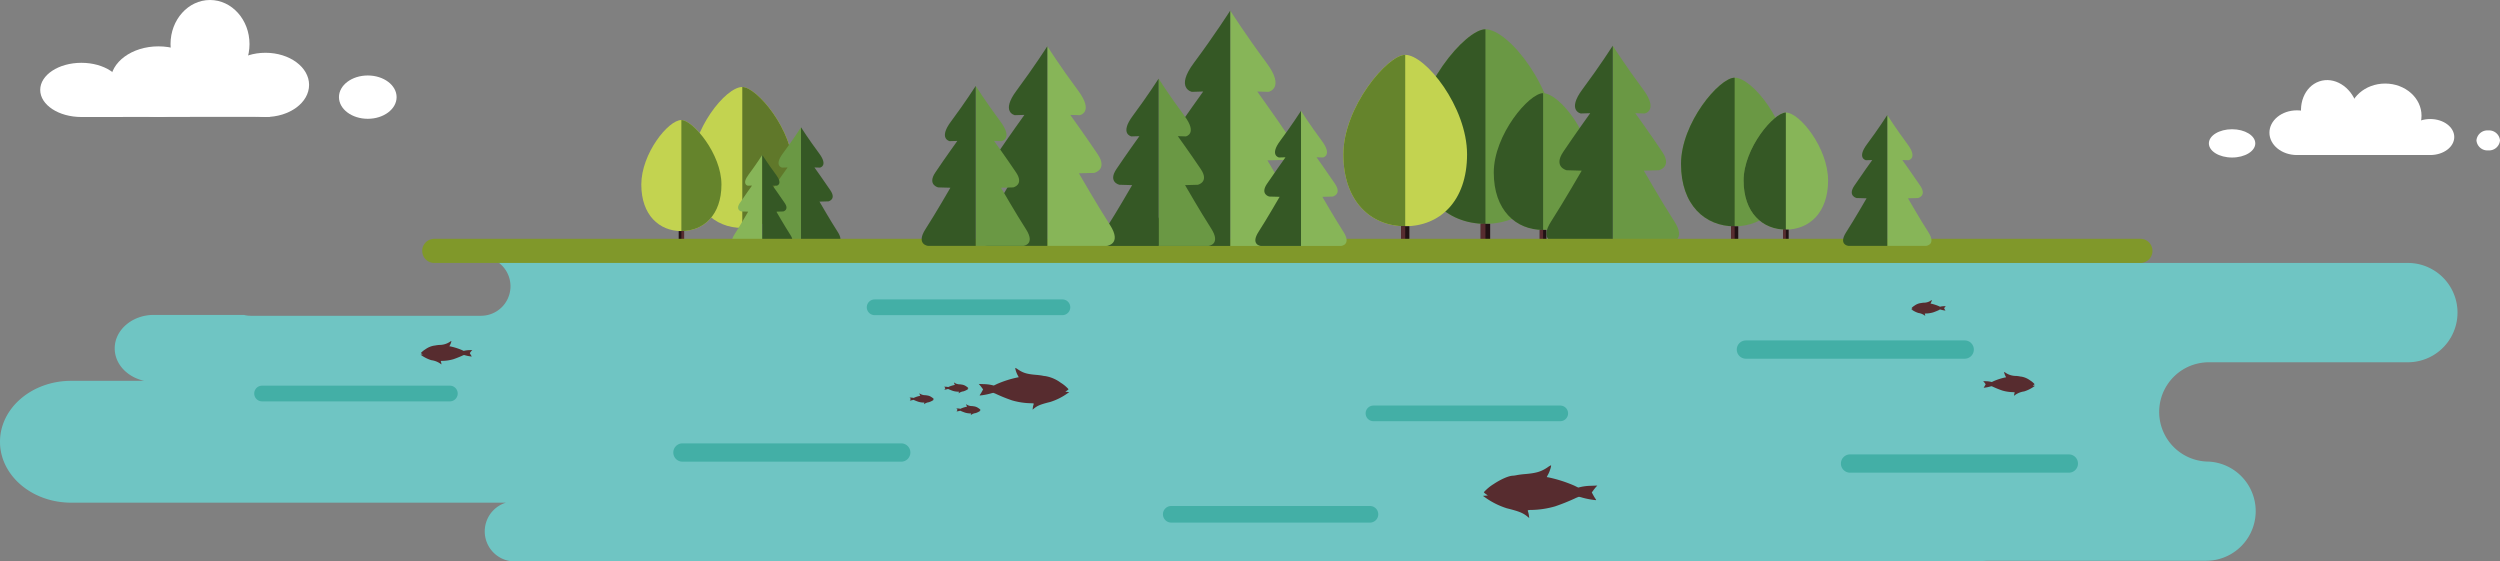 <svg xmlns="http://www.w3.org/2000/svg" xmlns:xlink="http://www.w3.org/1999/xlink" width="755.476" height="169.661" viewBox="0 0 755.476 169.661">
  <rect x="0" y="0" width="755.476" height="169.661" fill="#808080" stroke="none"/>
  <defs>
    <clipPath id="clip-path">
      <path id="Path_2241" data-name="Path 2241" d="M0,8.744H87.976v-23.4H0Z" transform="translate(0 14.657)" fill="none"/>
    </clipPath>
    <clipPath id="clip-path-2">
      <path id="Path_2246" data-name="Path 2246" d="M0,4.585H107.7v-35.9H0Z" transform="translate(0 31.313)" fill="none"/>
    </clipPath>
  </defs>
  <g id="Group_4008" data-name="Group 4008" transform="translate(-216 -3732.802)">
    <g id="Group_3982" data-name="Group 3982" transform="translate(883.5 3771.657)">
      <g id="Group_3981" data-name="Group 3981" transform="translate(0 -14.657)" clip-path="url(#clip-path)">
        <g id="Group_3974" data-name="Group 3974" transform="translate(18.3 9.144)">
          <path id="Path_2234" data-name="Path 2234" d="M0,2.523C0,6.254,3.723,9.278,8.312,9.278s8.313-3.024,8.313-6.755S12.9-4.229,8.312-4.229,0-1.207,0,2.523" transform="translate(0 4.229)" fill="#fff"/>
        </g>
        <g id="Group_3975" data-name="Group 3975" transform="translate(27.832 0)">
          <path id="Path_2235" data-name="Path 2235" d="M.227,4.794c1.763,5.317,6.816,8.374,11.291,6.829S18.187,4.514,16.426-.8,9.609-9.18,5.137-7.634-1.534-.525.227,4.794" transform="translate(0.381 8.035)" fill="#fff"/>
        </g>
        <g id="Group_3976" data-name="Group 3976" transform="translate(42.283 1.051)">
          <path id="Path_2236" data-name="Path 2236" d="M0,3.628c0,5.361,4.921,9.709,10.989,9.709S21.978,8.989,21.978,3.628,17.058-6.081,10.989-6.081,0-1.734,0,3.628" transform="translate(0 6.081)" fill="#fff"/>
        </g>
        <g id="Group_3977" data-name="Group 3977" transform="translate(59.653 11.77)">
          <path id="Path_2237" data-name="Path 2237" d="M0,2.033c0,3,3.244,5.441,7.247,5.441S14.5,5.037,14.5,2.033s-3.244-5.44-7.248-5.44S0-.972,0,2.033" transform="translate(0 3.407)" fill="#fff"/>
        </g>
        <g id="Group_3978" data-name="Group 3978" transform="translate(25.428 13.441)">
          <path id="Path_2238" data-name="Path 2238" d="M.335,3.437H40.91s6.714-4.424-1.1-4.493S14.089-5.762,14.089-5.762L4.321-2s-7.391.655-3.987,5.44" transform="translate(0.561 5.762)" fill="#fff"/>
        </g>
        <g id="Group_3979" data-name="Group 3979" transform="translate(0 14.856)">
          <path id="Path_2239" data-name="Path 2239" d="M0,1.6c0,2.36,3.137,4.272,7.014,4.272S14.026,3.956,14.026,1.6,10.887-2.676,7.014-2.676,0-.763,0,1.6" transform="translate(0 2.676)" fill="#fff"/>
        </g>
        <g id="Group_3980" data-name="Group 3980" transform="translate(80.862 15.215)">
          <path id="Path_2240" data-name="Path 2240" d="M0,1.128A3.32,3.32,0,0,0,3.556,4.147,3.322,3.322,0,0,0,7.114,1.128,3.322,3.322,0,0,0,3.556-1.89,3.32,3.32,0,0,0,0,1.128" transform="translate(0 1.89)" fill="#fff"/>
        </g>
      </g>
    </g>
    <g id="Group_3991" data-name="Group 3991" transform="translate(228.153 3764.115)">
      <g id="Group_3987" data-name="Group 3987" transform="translate(0 -31.313)" clip-path="url(#clip-path-2)">
        <g id="Group_3983" data-name="Group 3983" transform="translate(54.899 15.949)">
          <path id="Path_2242" data-name="Path 2242" d="M0,1.24c0,5.358,5.9,9.7,13.176,9.7S26.352,6.6,26.352,1.24s-5.9-9.706-13.176-9.706S0-4.121,0,1.24" transform="translate(0 8.466)" fill="#fff"/>
        </g>
        <g id="Group_3984" data-name="Group 3984" transform="translate(21.225 14.008)">
          <path id="Path_2243" data-name="Path 2243" d="M0,1.363c0,5.9,6.491,10.676,14.494,10.676S28.989,7.261,28.989,1.363,22.5-9.311,14.494-9.311,0-4.53,0,1.363" transform="translate(0 9.311)" fill="#fff"/>
        </g>
        <g id="Group_3985" data-name="Group 3985" transform="translate(0 18.98)">
          <path id="Path_2244" data-name="Path 2244" d="M0,1.046C0,5.57,5.569,9.235,12.442,9.235S24.887,5.57,24.887,1.046,19.318-7.143,12.442-7.143,0-3.477,0,1.046" transform="translate(0 7.143)" fill="#fff"/>
        </g>
        <g id="Group_3986" data-name="Group 3986" transform="translate(39.379 -0.001)">
          <path id="Path_2245" data-name="Path 2245" d="M0,1.7C0,9.056,5.345,15.018,11.933,15.018S23.867,9.056,23.867,1.7,18.522-11.615,11.933-11.615,0-5.652,0,1.7" transform="translate(0 11.615)" fill="#fff"/>
        </g>
      </g>
      <g id="Group_3988" data-name="Group 3988" transform="translate(11.86 -11.075)">
        <path id="Path_2247" data-name="Path 2247" d="M4.16.154l-20.2,5.729-12.367.666.582,7.523,57.043-.057L19.329,1.605l-4.7-2.654Z" transform="translate(28.411 1.049)" fill="#fff"/>
      </g>
      <g id="Group_3990" data-name="Group 3990" transform="translate(0 -31.313)" clip-path="url(#clip-path-2)">
        <g id="Group_3989" data-name="Group 3989" transform="translate(90.276 22.809)">
          <path id="Path_2248" data-name="Path 2248" d="M0,.836C0,4.452,3.9,7.382,8.708,7.382S17.42,4.452,17.42.836s-3.9-6.544-8.712-6.544S0-2.778,0,.836" transform="translate(0 5.708)" fill="#fff"/>
        </g>
      </g>
    </g>
    <g id="Group_4006" data-name="Group 4006" transform="translate(281.437 3484.948)">
      <g id="Group_4003" data-name="Group 4003">
        <g id="Group_3954" data-name="Group 3954">
          <path id="Path_2205" data-name="Path 2205" d="M442.554,297.407c0,12.407,7.254,18.837,16.206,18.837s16.208-6.434,16.208-18.837-10.862-26.076-16.208-26.076c-4.617,0-16.206,13.674-16.206,26.076" fill="#6a9844"/>
        </g>
        <g id="Group_3955" data-name="Group 3955">
          <path id="Path_2206" data-name="Path 2206" d="M442.554,297.407c0,12.407,7.254,18.837,16.206,18.837V271.331c-4.617,0-16.206,13.674-16.206,26.076" fill="#355825"/>
        </g>
        <path id="Path_2208" data-name="Path 2208" d="M457.674,320.95h2.173v-4.706h-2.173Z" fill="#211214"/>
        <path id="Path_2209" data-name="Path 2209" d="M458.759,320.95h-1.088v-4.706h1.085Z" fill="#572c2f"/>
        <g id="Group_3999" data-name="Group 3999">
          <g id="Group_3959" data-name="Group 3959">
            <g id="Group_3957" data-name="Group 3957">
              <path id="Path_2210" data-name="Path 2210" d="M461.463,302.4c0,9.77,5.715,14.837,12.766,14.837s12.766-5.068,12.766-14.837-8.556-20.54-12.766-20.54c-3.634,0-12.766,10.773-12.766,20.54" fill="#87b558"/>
            </g>
            <g id="Group_3958" data-name="Group 3958">
              <path id="Path_2211" data-name="Path 2211" d="M461.463,302.4c0,9.77,5.715,14.837,12.766,14.837V281.864c-3.639,0-12.766,10.773-12.766,20.54" fill="#355825"/>
            </g>
          </g>
        </g>
        <path id="Path_2213" data-name="Path 2213" d="M473.373,320.95h1.712v-3.706h-1.712Z" fill="#211214"/>
        <path id="Path_2214" data-name="Path 2214" d="M474.229,320.95h-.856v-3.706h.856Z" fill="#572c2f"/>
        <g id="Group_3963" data-name="Group 3963">
          <g id="Group_3961" data-name="Group 3961">
            <path id="Path_2216" data-name="Path 2216" d="M362.232,290.836c0,16.235,9.5,24.654,21.218,24.654s21.215-8.423,21.215-24.654S390.45,256.7,383.45,256.7c-6.045,0-21.218,17.9-21.218,34.135" fill="#6a9844"/>
          </g>
          <g id="Group_3962" data-name="Group 3962">
            <path id="Path_2217" data-name="Path 2217" d="M362.232,290.836c0,16.235,9.5,24.654,21.218,24.654V256.7c-6.045,0-21.218,17.9-21.218,34.135" fill="#355825"/>
          </g>
        </g>
        <path id="Path_2219" data-name="Path 2219" d="M382.028,321.652h2.848v-6.16h-2.848Z" fill="#211214"/>
        <path id="Path_2220" data-name="Path 2220" d="M383.452,321.652h-1.423v-6.16h1.423Z" fill="#572c2f"/>
        <g id="Group_4000" data-name="Group 4000">
          <g id="Group_3966" data-name="Group 3966">
            <g id="Group_3964" data-name="Group 3964">
              <path id="Path_2221" data-name="Path 2221" d="M340.515,294.5c0,14.3,8.37,21.721,18.69,21.721s18.69-7.418,18.69-21.721-12.526-30.071-18.69-30.071c-5.324,0-18.69,15.769-18.69,30.071" fill="#c3d350"/>
            </g>
            <g id="Group_3965" data-name="Group 3965">
              <path id="Path_2222" data-name="Path 2222" d="M340.515,294.5c0,14.3,8.37,21.721,18.69,21.721V264.433c-5.324,0-18.69,15.769-18.69,30.071" fill="#65842c"/>
            </g>
          </g>
        </g>
        <path id="Path_2224" data-name="Path 2224" d="M357.952,321.652h2.51v-5.427h-2.51Z" fill="#211214"/>
        <path id="Path_2225" data-name="Path 2225" d="M359.206,321.652h-1.254v-5.427h1.254Z" fill="#572c2f"/>
        <g id="Group_4001" data-name="Group 4001">
          <g id="Group_3969" data-name="Group 3969">
            <g id="Group_3967" data-name="Group 3967">
              <path id="Path_2226" data-name="Path 2226" d="M385.965,300c0,11.409,6.673,17.325,14.909,17.325s14.908-5.916,14.908-17.325-9.994-23.988-14.908-23.988c-4.247,0-14.909,12.581-14.909,23.988" fill="#6a9844"/>
            </g>
            <g id="Group_3968" data-name="Group 3968">
              <path id="Path_2227" data-name="Path 2227" d="M385.966,300c0,11.409,6.673,17.325,14.908,17.325V276.01c-4.248,0-14.908,12.581-14.908,23.988" fill="#355825"/>
            </g>
          </g>
        </g>
        <path id="Path_2229" data-name="Path 2229" d="M399.871,321.652h2v-4.33h-2Z" fill="#211214"/>
        <path id="Path_2230" data-name="Path 2230" d="M400.874,321.653h-1v-4.331h1Z" fill="#572c2f"/>
        <g id="Group_4002" data-name="Group 4002">
          <g id="Group_3972" data-name="Group 3972">
            <g id="Group_3970" data-name="Group 3970">
              <path id="Path_2231" data-name="Path 2231" d="M421.93,261.664V320.99h17.7s4.591-.518.9-6.23-9.225-15.335-9.225-15.335l4.554-.125s4.11-.966,1.026-5.553c-3.54-5.275-8.144-11.685-8.144-11.685l2.835.084s4.3-.868-.506-7.318c-5.232-7.011-9.147-13.164-9.147-13.164" fill="#6a9844"/>
            </g>
            <g id="Group_3971" data-name="Group 3971">
              <path id="Path_2232" data-name="Path 2232" d="M421.93,261.664V320.99H404.214s-4.594-.518-.913-6.23,9.236-15.335,9.236-15.335l-4.555-.125s-4.109-.966-1.027-5.553c3.545-5.275,8.154-11.685,8.154-11.685l-2.848.084s-4.288-.868.513-7.318c5.224-7.011,9.156-13.164,9.156-13.164" fill="#355825"/>
            </g>
          </g>
        </g>
      </g>
      <path id="Path_2250" data-name="Path 2250" d="M662.187,327.319H295.043c-61.637-4.436-191.579-8.747-213.847-1.781a8.917,8.917,0,0,1-1.314,17.741H10.311a8.948,8.948,0,0,1-2.062-.262h-27.2c-6.529,0-11.822,4.531-11.822,10.119,0,4.729,3.793,8.689,8.913,9.8H-43.931c-11.879,0-21.506,8.243-21.506,18.41h0c0,10.168,9.627,18.411,21.506,18.411H87.434a9.083,9.083,0,0,0,2.693,17.757h442.3a30.391,30.391,0,0,1,3.467-.2h65.339a14.995,14.995,0,0,0,.76-29.97h.057a15.008,15.008,0,0,1,.011-30.016h60.132a15.007,15.007,0,1,0-.005-30.014Z" fill="#6fc5c3"/>
      <g id="Group_3884" data-name="Group 3884">
        <path id="Path_2123" data-name="Path 2123" d="M11.388,366.773a2.371,2.371,0,0,0,2.371,2.373H70.551a2.374,2.374,0,0,0,0-4.747H13.762a2.373,2.373,0,0,0-2.374,2.372v0" fill="#43afa6"/>
      </g>
      <g id="Group_3885" data-name="Group 3885">
        <path id="Path_2124" data-name="Path 2124" d="M196.5,340.713a2.371,2.371,0,0,0,2.371,2.373h56.792a2.374,2.374,0,0,0,0-4.747H198.876a2.374,2.374,0,0,0-2.374,2.374" fill="#43afa6"/>
      </g>
      <g id="Group_3886" data-name="Group 3886">
        <path id="Path_2125" data-name="Path 2125" d="M347.246,372.773a2.36,2.36,0,0,0,2.36,2.362h56.5a2.362,2.362,0,0,0,0-4.723h-56.5a2.361,2.361,0,0,0-2.362,2.361" fill="#43afa6"/>
      </g>
      <g id="Group_3887" data-name="Group 3887">
        <path id="Path_2126" data-name="Path 2126" d="M138.032,384.6a2.763,2.763,0,0,0,2.763,2.763h66.111a2.763,2.763,0,0,0,0-5.526H140.795a2.763,2.763,0,0,0-2.763,2.763h0" fill="#43afa6"/>
      </g>
      <g id="Group_3888" data-name="Group 3888">
        <path id="Path_2127" data-name="Path 2127" d="M285.993,403.269a2.508,2.508,0,0,0,2.506,2.508h60.008a2.508,2.508,0,0,0,.1-5.015c-.034,0-.067,0-.1,0H288.5a2.509,2.509,0,0,0-2.508,2.507" fill="#43afa6"/>
      </g>
      <g id="Group_3890" data-name="Group 3890">
        <path id="Path_2129" data-name="Path 2129" d="M174.245,298.87c0,11.763-6.881,17.862-15.369,17.862s-15.369-6.1-15.369-17.862,10.3-24.728,15.369-24.728c4.38,0,15.369,12.969,15.369,24.728" fill="#c3d350"/>
      </g>
      <g id="Group_3891" data-name="Group 3891">
        <path id="Path_2130" data-name="Path 2130" d="M174.245,298.87c0,11.763-6.882,17.862-15.369,17.862v-42.59c4.38,0,15.369,12.969,15.369,24.728" fill="#60782a"/>
      </g>
      <path id="Path_2132" data-name="Path 2132" d="M159.906,321.2h-2.058v-4.464h2.063Z" fill="#211214"/>
      <path id="Path_2133" data-name="Path 2133" d="M159.908,321.2h-1.032v-4.464h1.032Z" fill="#572c2f"/>
      <g id="Group_4004" data-name="Group 4004">
        <g id="Group_3895" data-name="Group 3895">
          <g id="Group_3893" data-name="Group 3893">
            <path id="Path_2134" data-name="Path 2134" d="M152.578,303.607c0,9.267-5.421,14.074-12.111,14.074s-12.107-4.808-12.107-14.074,8.116-19.483,12.108-19.483c3.452,0,12.111,10.219,12.111,19.483" fill="#c3d350"/>
          </g>
          <g id="Group_3894" data-name="Group 3894">
            <path id="Path_2135" data-name="Path 2135" d="M152.579,303.607c0,9.266-5.422,14.073-12.111,14.073V284.124c3.452,0,12.111,10.219,12.111,19.483" fill="#65842c"/>
          </g>
        </g>
      </g>
      <path id="Path_2137" data-name="Path 2137" d="M141.281,321.2h-1.625v-3.517h1.625Z" fill="#211214"/>
      <path id="Path_2138" data-name="Path 2138" d="M141.281,321.2h-.813v-3.517h.813Z" fill="#572c2f"/>
      <g id="Group_3896" data-name="Group 3896">
        <path id="Path_2139" data-name="Path 2139" d="M176.62,286.324v35.283H166.1s-2.736-.309-.546-3.706,5.49-9.119,5.49-9.119l-2.707-.075s-2.444-.576-.611-3.3c2.106-3.138,4.845-6.948,4.845-6.948l-1.69.046s-2.549-.513.3-4.347c3.107-4.174,5.44-7.834,5.44-7.834" fill="#6a9844"/>
      </g>
      <g id="Group_3897" data-name="Group 3897">
        <path id="Path_2140" data-name="Path 2140" d="M176.62,286.324v35.283h10.53s2.736-.309.543-3.706-5.49-9.119-5.49-9.119l2.712-.075s2.441-.576.608-3.3c-2.106-3.138-4.845-6.948-4.845-6.948l1.689.046s2.554-.513-.3-4.347c-3.11-4.174-5.447-7.834-5.447-7.834" fill="#355825"/>
      </g>
      <g id="Group_3898" data-name="Group 3898">
        <path id="Path_2141" data-name="Path 2141" d="M164.912,294.663v26.945h-8.038s-2.085-.235-.412-2.832,4.191-6.962,4.191-6.962l-2.07-.059s-1.865-.438-.465-2.522c1.608-2.395,3.7-5.3,3.7-5.3l-1.289.035s-1.949-.392.23-3.322c2.375-3.185,4.153-5.978,4.153-5.978" fill="#87b558"/>
      </g>
      <g id="Group_3899" data-name="Group 3899">
        <path id="Path_2142" data-name="Path 2142" d="M164.914,294.663v26.945h8.044s2.085-.235.413-2.831-4.193-6.962-4.193-6.962l2.074-.06s1.863-.438.463-2.522c-1.609-2.395-3.7-5.3-3.7-5.3l1.29.037s1.947-.392-.233-3.322c-2.375-3.187-4.158-5.98-4.158-5.98" fill="#355825"/>
      </g>
      <g id="Group_3900" data-name="Group 3900">
        <path id="Path_2143" data-name="Path 2143" d="M543.218,367.162a3.225,3.225,0,0,1,.11-.522.492.492,0,0,0,.046-.233,1.72,1.72,0,0,0-.379-.043,12.335,12.335,0,0,1-3.371-.5A28.108,28.108,0,0,1,537,364.82a4.448,4.448,0,0,0-.618-.257,4.865,4.865,0,0,0-.519.13,11.043,11.043,0,0,1-1.621.314c-.273.033-.273.037-.07-.256.06-.086.184-.3.276-.47l.167-.311-.216-.294c-.117-.162-.287-.373-.376-.47l-.16-.178.841.03a7.265,7.265,0,0,1,1.3.136l.465.106.535-.26a18.441,18.441,0,0,1,3.656-1.158c.065,0,.119-.01.119-.022s-.094-.2-.208-.406c-.216-.4-.454-1.2-.359-1.2a2.378,2.378,0,0,1,.43.253,5.579,5.579,0,0,0,3.192.949,10.473,10.473,0,0,1,1.041.135,3.716,3.716,0,0,0,.525.079,6.245,6.245,0,0,1,2.661,1.149,5.994,5.994,0,0,1,1.335,1.119,1.035,1.035,0,0,1-.275.244l-.275.2.681.052-.409.29a10.579,10.579,0,0,1-2.885,1.416,6.1,6.1,0,0,0-2.849,1.167l-.2.171Z" fill="#572c2f"/>
      </g>
      <g id="Group_3901" data-name="Group 3901">
        <path id="Path_2144" data-name="Path 2144" d="M396.6,403.72a7.332,7.332,0,0,0-.243-1.152,1.142,1.142,0,0,1-.1-.516,3.854,3.854,0,0,1,.836-.094,27.352,27.352,0,0,0,7.445-1.1,62.211,62.211,0,0,0,5.8-2.315,10.209,10.209,0,0,1,1.358-.566,10.5,10.5,0,0,1,1.146.29,24.4,24.4,0,0,0,3.574.687c.6.073.6.083.151-.565-.132-.19-.4-.655-.608-1.035l-.368-.69.475-.648c.262-.355.636-.824.832-1.038l.354-.392-1.857.067a16.307,16.307,0,0,0-2.882.3l-1.025.235-1.179-.575a40.615,40.615,0,0,0-8.056-2.551c-.144,0-.262-.022-.262-.049s.2-.432.455-.9c.478-.89,1-2.65.8-2.65a5.438,5.438,0,0,0-.949.565c-2,1.366-3.484,1.808-7.045,2.1a22.62,22.62,0,0,0-2.3.3,8.267,8.267,0,0,1-1.16.176c-1.228,0-3.631,1.036-5.877,2.536a13.343,13.343,0,0,0-2.953,2.463,2.213,2.213,0,0,0,.608.541l.606.435-1.5.117.906.638a23.277,23.277,0,0,0,6.362,3.129c3.709.919,4.909,1.414,6.291,2.57l.446.379Z" fill="#572c2f"/>
      </g>
      <g id="Group_4005" data-name="Group 4005">
        <g id="Group_3902" data-name="Group 3902">
          <path id="Path_2145" data-name="Path 2145" d="M246.667,371.106a5.653,5.653,0,0,1,.192-.911.848.848,0,0,0,.079-.409,3.031,3.031,0,0,0-.665-.073,21.767,21.767,0,0,1-5.886-.871,48.4,48.4,0,0,1-4.587-1.829,7.732,7.732,0,0,0-1.077-.447,8.107,8.107,0,0,0-.906.227,19.67,19.67,0,0,1-2.827.543c-.478.058-.476.065-.117-.448.1-.149.321-.519.481-.819l.292-.544-.376-.513c-.206-.282-.5-.652-.657-.822l-.281-.309,1.47.052a12.82,12.82,0,0,1,2.271.238l.813.186.933-.454a31.953,31.953,0,0,1,6.375-2.019c.114,0,.206-.019.206-.04s-.162-.341-.36-.711c-.378-.7-.8-2.1-.628-2.1a4.272,4.272,0,0,1,.751.446c1.585,1.082,2.755,1.43,5.574,1.66.636.052,1.454.157,1.819.233a6.615,6.615,0,0,0,.917.14,10.914,10.914,0,0,1,4.65,2.006,10.505,10.505,0,0,1,2.336,1.95,1.785,1.785,0,0,1-.481.427l-.48.347,1.19.092-.715.508a18.421,18.421,0,0,1-5.039,2.481c-2.934.727-3.883,1.116-4.977,2.033l-.357.3Z" fill="#572c2f"/>
        </g>
        <g id="Group_3903" data-name="Group 3903">
          <path id="Path_2146" data-name="Path 2146" d="M224.272,366.583a1.352,1.352,0,0,1,.052-.237.242.242,0,0,0,.024-.106.734.734,0,0,0-.181-.019,5.963,5.963,0,0,1-1.582-.227c-.292-.089-.891-.321-1.237-.473a2.1,2.1,0,0,0-.285-.121,2.262,2.262,0,0,0-.243.059,5.418,5.418,0,0,1-.76.143c-.129.019-.129.019-.032-.117.027-.038.086-.135.129-.213l.078-.141-.1-.133c-.056-.075-.135-.17-.176-.214l-.076-.081.4.014a3.405,3.405,0,0,1,.613.062l.211.042.251-.113a8.85,8.85,0,0,1,1.712-.527c.03,0,.056,0,.056-.01a1.59,1.59,0,0,0-.1-.186c-.1-.183-.214-.544-.168-.544a1.208,1.208,0,0,1,.2.116,2.7,2.7,0,0,0,1.5.432c.171.013.39.041.489.06a1.851,1.851,0,0,0,.246.037,2.975,2.975,0,0,1,1.249.522,2.751,2.751,0,0,1,.629.513.475.475,0,0,1-.129.111l-.13.09.321.024-.192.13a5.063,5.063,0,0,1-1.354.645,2.9,2.9,0,0,0-1.338.53l-.1.078Z" fill="#572c2f"/>
        </g>
        <g id="Group_3904" data-name="Group 3904">
          <path id="Path_2147" data-name="Path 2147" d="M227.947,373.154a1.354,1.354,0,0,1,.052-.237.242.242,0,0,0,.024-.106.732.732,0,0,0-.181-.019,5.964,5.964,0,0,1-1.582-.227c-.292-.089-.891-.321-1.237-.473a2.1,2.1,0,0,0-.285-.121,2.263,2.263,0,0,0-.243.059,5.414,5.414,0,0,1-.76.143c-.129.019-.129.019-.032-.117.027-.038.086-.135.129-.213l.078-.141-.1-.133a2.583,2.583,0,0,0-.178-.214l-.075-.081.4.014a3.409,3.409,0,0,1,.613.062l.212.042.251-.113a8.848,8.848,0,0,1,1.712-.527c.03,0,.056,0,.056-.01a1.585,1.585,0,0,0-.1-.186c-.1-.183-.214-.544-.168-.544a1.213,1.213,0,0,1,.2.116,2.7,2.7,0,0,0,1.5.432c.171.013.39.041.489.06a1.85,1.85,0,0,0,.246.037,2.976,2.976,0,0,1,1.249.522,2.751,2.751,0,0,1,.629.513.475.475,0,0,1-.129.111l-.13.09.321.024-.192.13a5.061,5.061,0,0,1-1.354.645,2.9,2.9,0,0,0-1.338.53l-.1.078Z" fill="#572c2f"/>
        </g>
        <g id="Group_3905" data-name="Group 3905">
          <path id="Path_2148" data-name="Path 2148" d="M213.825,369.867a1.27,1.27,0,0,1,.052-.237.242.242,0,0,0,.024-.106.733.733,0,0,0-.181-.019,5.964,5.964,0,0,1-1.582-.227c-.292-.089-.891-.321-1.237-.473a2.1,2.1,0,0,0-.285-.121,2.262,2.262,0,0,0-.243.059,5.419,5.419,0,0,1-.76.143c-.129.019-.129.019-.032-.117.027-.038.086-.135.129-.213l.078-.141-.1-.133a2.587,2.587,0,0,0-.178-.214l-.075-.081.4.014a3.319,3.319,0,0,1,.613.062l.212.042.251-.113a8.85,8.85,0,0,1,1.712-.527c.03,0,.056,0,.056-.01a1.588,1.588,0,0,0-.1-.186c-.1-.183-.214-.544-.168-.544a1.207,1.207,0,0,1,.2.116,2.7,2.7,0,0,0,1.5.432c.171.013.39.041.489.06a1.845,1.845,0,0,0,.246.037,2.976,2.976,0,0,1,1.249.522,2.751,2.751,0,0,1,.629.513.474.474,0,0,1-.129.111l-.13.09.321.024-.192.13a5.063,5.063,0,0,1-1.354.645,2.9,2.9,0,0,0-1.338.53l-.1.078Z" fill="#572c2f"/>
        </g>
      </g>
      <g id="Group_3906" data-name="Group 3906">
        <path id="Path_2149" data-name="Path 2149" d="M516.321,343.122a2.342,2.342,0,0,0-.077-.344.31.31,0,0,1-.026-.156,1.119,1.119,0,0,1,.252-.029,8.3,8.3,0,0,0,2.247-.331c.414-.131,1.263-.471,1.751-.7a.637.637,0,0,1,.757-.084,7.58,7.58,0,0,0,1.079.206c.181.022.181.025.044-.17-.04-.057-.122-.2-.183-.313l-.11-.207.143-.2c.079-.108.192-.249.251-.314l.108-.117-.562.019a4.874,4.874,0,0,0-.87.092l-.309.07-.355-.173a12.294,12.294,0,0,0-2.433-.771c-.043,0-.078-.006-.078-.014s.062-.13.136-.271c.144-.268.3-.8.24-.8a1.628,1.628,0,0,0-.282.173,3.717,3.717,0,0,1-2.131.632c-.243.021-.555.06-.7.089a2.583,2.583,0,0,1-.349.054,4.147,4.147,0,0,0-1.774.765,3.98,3.98,0,0,0-.892.744.668.668,0,0,0,.184.163l.183.132-.454.035.273.192a7.031,7.031,0,0,0,1.923.947,4.065,4.065,0,0,1,1.9.774l.137.118Z" fill="#572c2f"/>
      </g>
      <g id="Group_3907" data-name="Group 3907">
        <path id="Path_2150" data-name="Path 2150" d="M67.964,358l-.2-.168a6.138,6.138,0,0,0-2.849-1.131,10.618,10.618,0,0,1-2.885-1.4l-.409-.284.681-.051-.275-.2a1.053,1.053,0,0,1-.275-.24,5.912,5.912,0,0,1,1.336-1.1,6.285,6.285,0,0,1,2.661-1.128,4.023,4.023,0,0,0,.525-.079c.209-.043.678-.1,1.041-.132a5.652,5.652,0,0,0,3.192-.933,2.336,2.336,0,0,1,.429-.251c.1,0-.143.779-.359,1.179-.114.208-.208.388-.208.4s.054.022.119.022a18.47,18.47,0,0,1,3.656,1.132l.535.256.465-.1a7.474,7.474,0,0,1,1.3-.135l.841-.029-.16.175c-.089.1-.259.3-.376.462l-.216.287.167.308c.092.168.216.376.276.46.2.287.2.284-.07.252a11.439,11.439,0,0,1-1.621-.306,4.624,4.624,0,0,0-.519-.129,4.6,4.6,0,0,0-.618.252c-.725.332-2,.832-2.625,1.032a12.683,12.683,0,0,1-3.371.489,1.731,1.731,0,0,0-.379.041.494.494,0,0,0,.046.23,3.082,3.082,0,0,1,.11.511Z" fill="#572c2f"/>
      </g>
      <g id="Group_3908" data-name="Group 3908">
        <path id="Path_2151" data-name="Path 2151" d="M459.4,353.491a2.763,2.763,0,0,0,2.763,2.763h66.111a2.763,2.763,0,0,0,0-5.526H462.163a2.763,2.763,0,0,0-2.763,2.763h0" fill="#43afa6"/>
      </g>
      <g id="Group_3909" data-name="Group 3909">
        <path id="Path_2152" data-name="Path 2152" d="M490.871,387.932a2.763,2.763,0,0,0,2.763,2.763h66.111a2.763,2.763,0,0,0,0-5.526H493.634a2.763,2.763,0,0,0-2.763,2.763h0" fill="#43afa6"/>
      </g>
      <g id="Group_3911" data-name="Group 3911">
        <path id="Path_2154" data-name="Path 2154" d="M62.155,323.67a3.648,3.648,0,0,0,3.648,3.65H581.368a3.65,3.65,0,1,0,0-7.3H65.8a3.648,3.648,0,0,0-3.649,3.647v0" fill="#80982a"/>
      </g>
      <g id="Group_3912" data-name="Group 3912">
        <path id="Path_2155" data-name="Path 2155" d="M504.883,282.622v39.525h11.794s3.063-.344.608-4.15-6.15-10.216-6.15-10.216l3.034-.084s2.736-.646.686-3.7c-2.363-3.514-5.432-7.784-5.432-7.784l1.895.054s2.86-.578-.341-4.872c-3.479-4.673-6.094-8.773-6.094-8.773" fill="#87b558"/>
      </g>
      <g id="Group_3913" data-name="Group 3913">
        <path id="Path_2156" data-name="Path 2156" d="M504.883,282.622v39.525h-11.8s-3.06-.344-.608-4.15,6.148-10.216,6.148-10.216l-3.034-.084s-2.734-.646-.682-3.7c2.36-3.514,5.432-7.784,5.432-7.784l-1.9.054s-2.86-.578.338-4.872c3.487-4.673,6.1-8.773,6.1-8.773" fill="#355825"/>
      </g>
      <g id="Group_3916" data-name="Group 3916">
        <path id="Path_2159" data-name="Path 2159" d="M306.323,251.052v71.117h21.222s5.509-.621,1.1-7.467-11.073-18.384-11.073-18.384l5.464-.149s4.923-1.162,1.23-6.654c-4.247-6.326-9.776-14.007-9.776-14.007l3.411.1s5.144-1.041-.613-8.764c-6.261-8.412-10.965-15.792-10.965-15.792" fill="#87b558"/>
      </g>
      <g id="Group_3917" data-name="Group 3917">
        <path id="Path_2160" data-name="Path 2160" d="M306.323,251.052v71.117H285.1s-5.508-.617-1.094-7.467,11.065-18.384,11.065-18.384l-5.464-.149s-4.92-1.162-1.227-6.654c4.25-6.326,9.776-14.007,9.776-14.007l-3.412.1s-5.145-1.041.611-8.764c6.264-8.412,10.971-15.792,10.971-15.792" fill="#355825"/>
      </g>
      <g id="Group_3918" data-name="Group 3918">
        <path id="Path_2161" data-name="Path 2161" d="M327.713,281.35v40.819h12.179s3.16-.355.628-4.287-6.353-10.552-6.353-10.552l3.135-.08s2.827-.668.706-3.822c-2.436-3.633-5.606-8.044-5.606-8.044l1.955.057s2.95-.6-.352-5.029c-3.6-4.828-6.292-9.062-6.292-9.062" fill="#87b558"/>
      </g>
      <g id="Group_3919" data-name="Group 3919">
        <path id="Path_2162" data-name="Path 2162" d="M327.716,281.35v40.819H315.528s-3.163-.355-.627-4.287,6.35-10.552,6.35-10.552l-3.135-.08s-2.825-.668-.7-3.822c2.438-3.63,5.609-8.04,5.609-8.04l-1.955.057s-2.955-.6.349-5.029c3.59-4.832,6.3-9.066,6.3-9.066" fill="#355825"/>
      </g>
      <g id="Group_3920" data-name="Group 3920">
        <path id="Path_2163" data-name="Path 2163" d="M284.682,271.621v50.547h15.08s3.915-.441.779-5.307-7.865-13.066-7.865-13.066l3.882-.108s3.5-.825.876-4.728c-3.02-4.5-6.948-9.959-6.948-9.959l2.423.073s3.655-.741-.436-6.231c-4.45-5.976-7.791-11.221-7.791-11.221" fill="#6a9844"/>
      </g>
      <g id="Group_3921" data-name="Group 3921">
        <path id="Path_2164" data-name="Path 2164" d="M284.681,271.621v50.547H269.6s-3.915-.441-.776-5.307,7.859-13.066,7.859-13.066l-3.883-.108s-3.5-.825-.871-4.728c3.017-4.5,6.946-9.959,6.946-9.959l-2.425.073s-3.657-.741.433-6.231c4.453-5.976,7.8-11.221,7.8-11.221" fill="#355825"/>
      </g>
      <g id="Group_3922" data-name="Group 3922">
        <path id="Path_2165" data-name="Path 2165" d="M251.055,261.838v60.314h18s4.671-.528.927-6.334-9.386-15.591-9.386-15.591l4.633-.127s4.177-.984,1.043-5.645c-3.6-5.363-8.288-11.877-8.288-11.877l2.892.083s4.361-.882-.519-7.434c-5.314-7.131-9.3-13.389-9.3-13.389" fill="#87b558"/>
      </g>
      <g id="Group_3923" data-name="Group 3923">
        <path id="Path_2166" data-name="Path 2166" d="M251.054,261.838v60.314h-18s-4.671-.528-.927-6.334,9.386-15.591,9.386-15.591l-4.634-.127s-4.172-.984-1.04-5.645c3.6-5.363,8.289-11.877,8.289-11.877l-2.893.083s-4.364-.882.517-7.434c5.309-7.131,9.3-13.389,9.3-13.389" fill="#355825"/>
      </g>
      <g id="Group_3924" data-name="Group 3924">
        <path id="Path_2167" data-name="Path 2167" d="M229.414,273.821v48.332h14.422s3.744-.422.744-5.074-7.521-12.495-7.521-12.495l3.712-.1s3.347-.79.836-4.523c-2.888-4.3-6.643-9.521-6.643-9.521l2.319.067s3.495-.706-.416-5.953c-4.258-5.718-7.453-10.733-7.453-10.733" fill="#6a9844"/>
      </g>
      <g id="Group_3925" data-name="Group 3925">
        <path id="Path_2168" data-name="Path 2168" d="M229.414,273.821v48.332H214.986s-3.742-.422-.743-5.074,7.521-12.495,7.521-12.495l-3.714-.1s-3.342-.79-.835-4.523c2.887-4.3,6.643-9.521,6.643-9.521l-2.319.067s-3.5-.706.414-5.953c4.26-5.718,7.461-10.733,7.461-10.733" fill="#355825"/>
      </g>
    </g>
  </g>
</svg>
